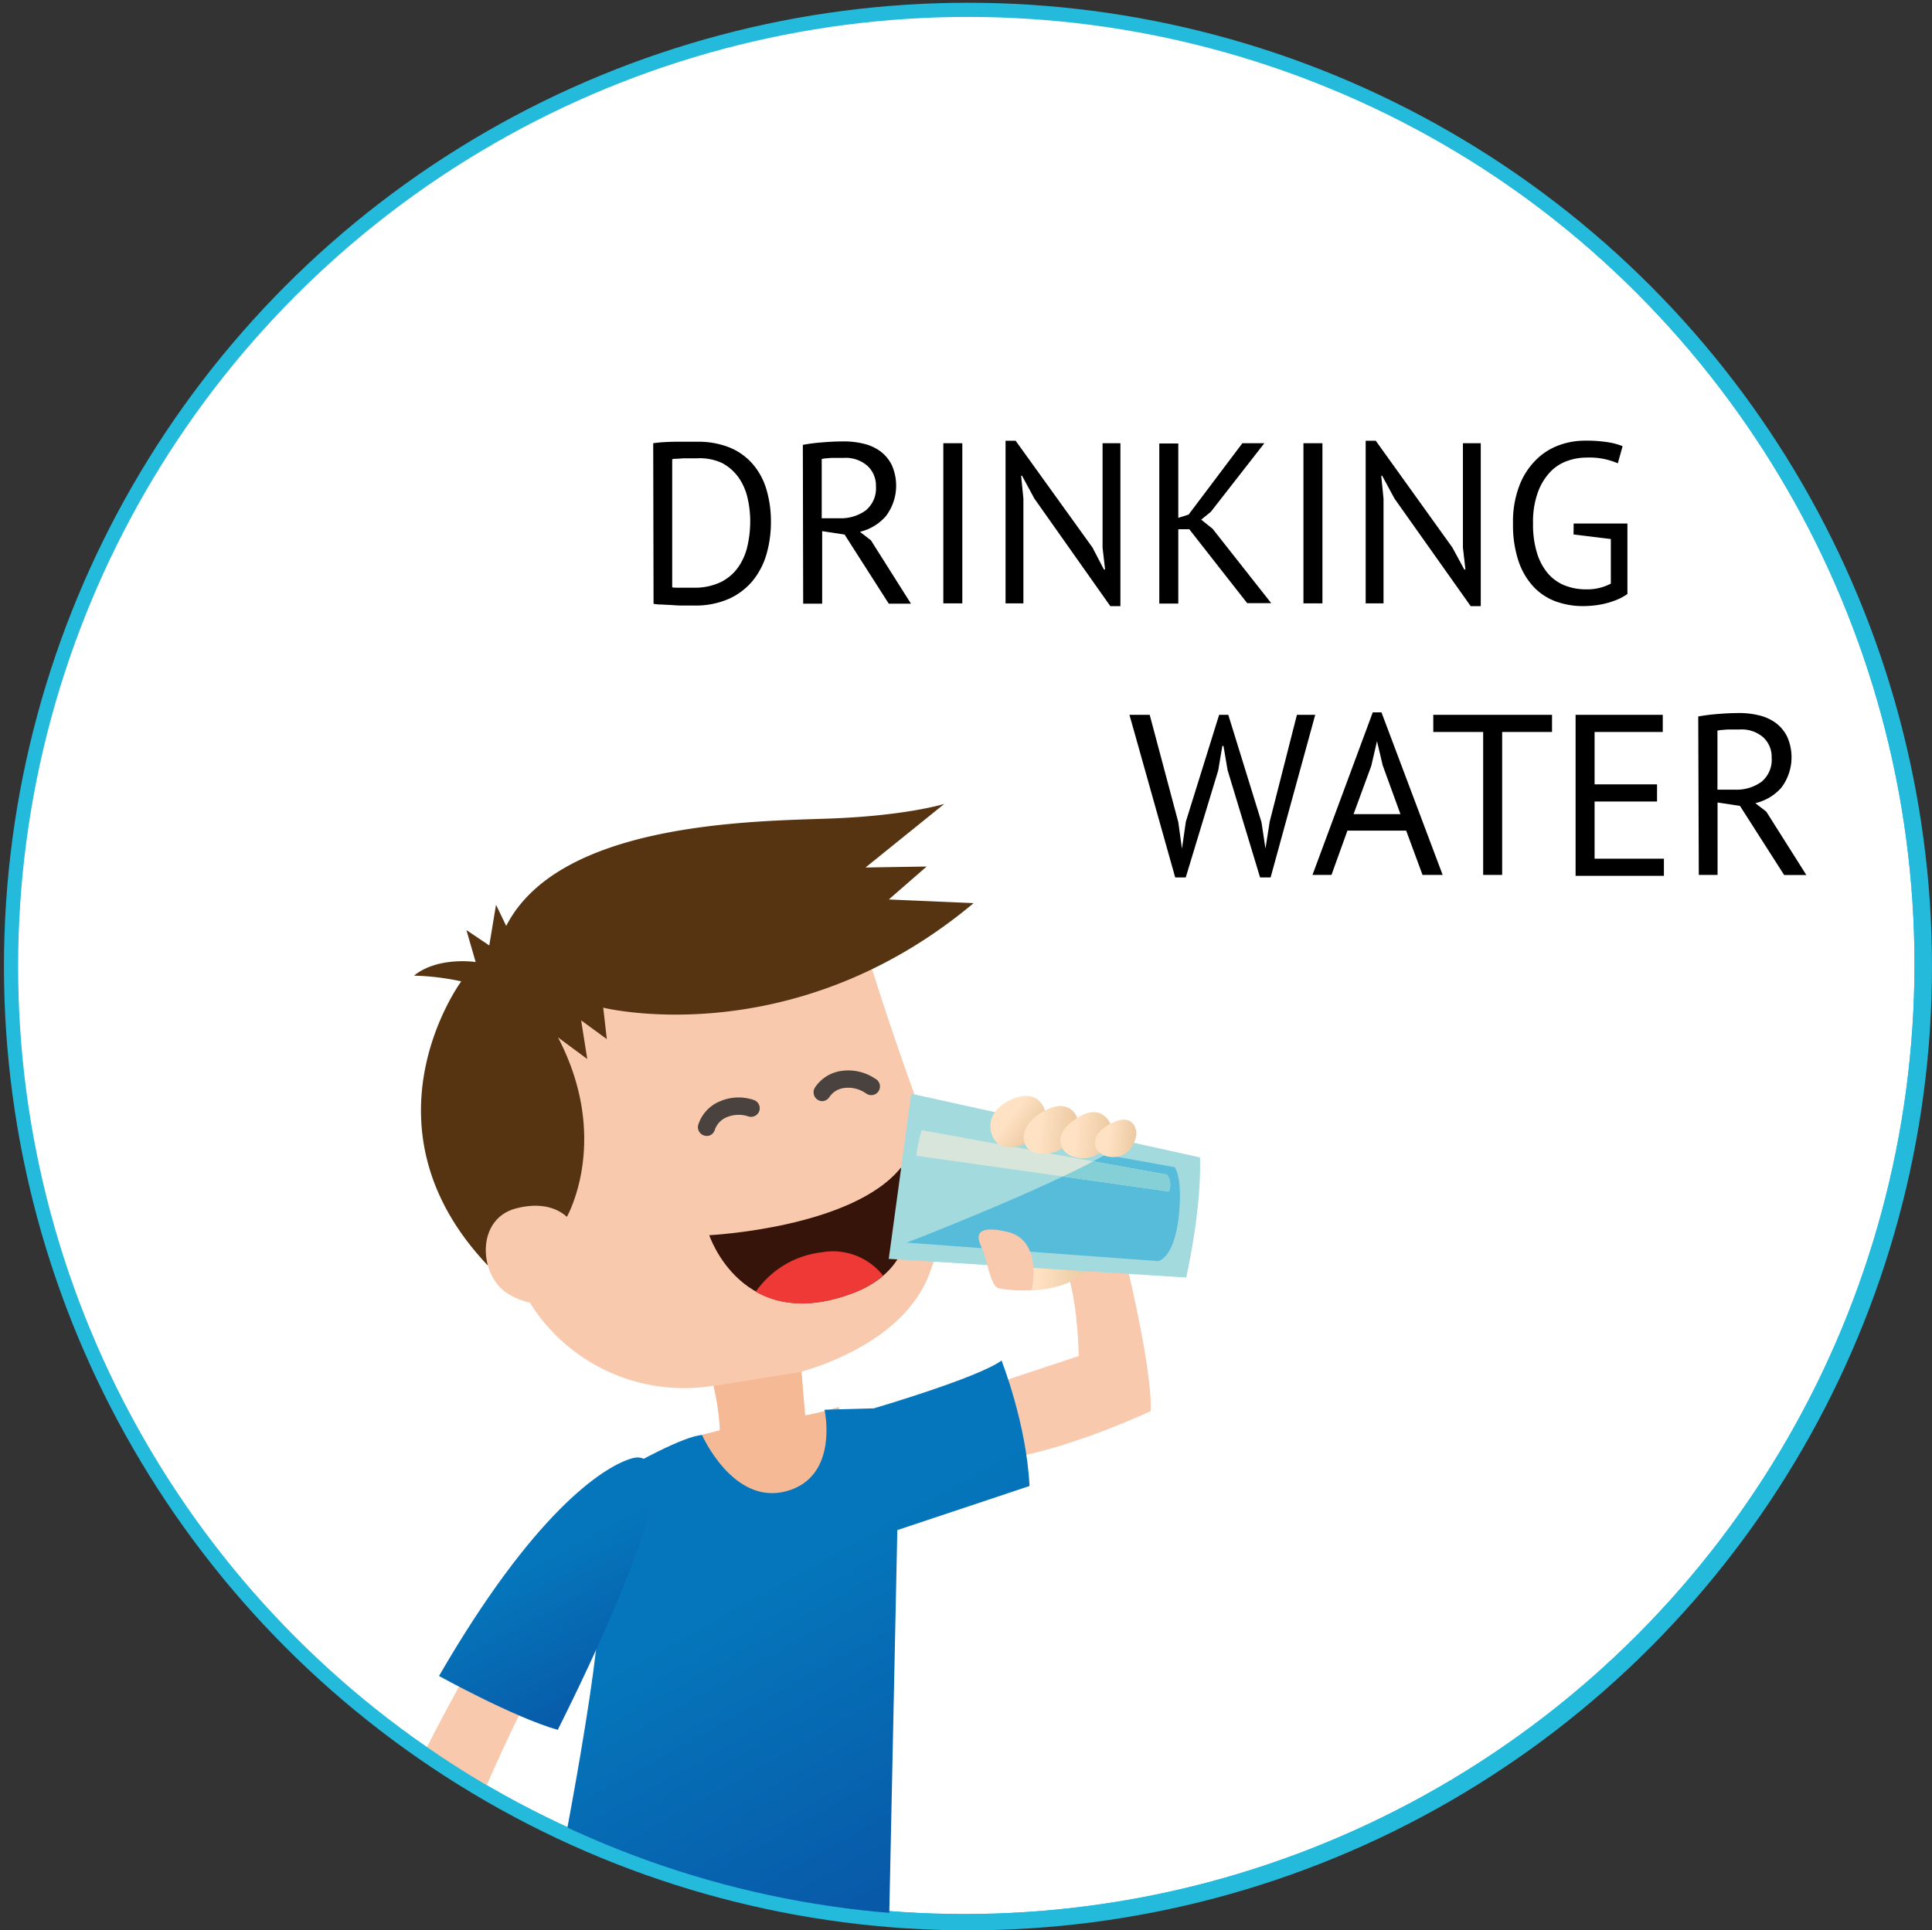 <svg xmlns="http://www.w3.org/2000/svg" xmlns:xlink="http://www.w3.org/1999/xlink" viewBox="0 0 337.77 337.55"><rect x="0" y="0" width="337.77" height="337.55" fill="#333333" stroke="none"/><defs><clipPath id="clip-path"><circle cx="168.61" cy="168.61" r="167.34" fill="none"/></clipPath><linearGradient id="linear-gradient" x1="176.34" y1="44.18" x2="144.66" y2="90.5" gradientTransform="matrix(1, 0.09, 0.09, -1, -20.57, 355.7)" gradientUnits="userSpaceOnUse"><stop offset="0" stop-color="#085aa9"/><stop offset="1" stop-color="#0576bb"/></linearGradient><linearGradient id="linear-gradient-2" x1="186.18" y1="149.94" x2="199.02" y2="149.94" gradientTransform="matrix(1, 0.09, 0.09, -1, -20.57, 355.7)" gradientUnits="userSpaceOnUse"><stop offset="0.17" stop-color="#ffe2c4"/><stop offset="1" stop-color="#e7c49a"/></linearGradient><linearGradient id="linear-gradient-3" x1="180.74" y1="178.27" x2="187.28" y2="174.17" xlink:href="#linear-gradient-2"/><linearGradient id="linear-gradient-4" x1="184.93" y1="175.52" x2="194.21" y2="175.52" xlink:href="#linear-gradient-2"/><linearGradient id="linear-gradient-5" x1="191.35" y1="175.17" x2="200.19" y2="175.17" xlink:href="#linear-gradient-2"/><linearGradient id="linear-gradient-6" x1="197.41" y1="175.08" x2="204.5" y2="175.08" xlink:href="#linear-gradient-2"/><linearGradient id="linear-gradient-7" x1="122.51" y1="68.93" x2="107.01" y2="92.63" xlink:href="#linear-gradient"/></defs><title>Asset 1</title><g id="Layer_2" data-name="Layer 2"><g id="Layer_1-2" data-name="Layer 1"><g id="Layer_1-2-2" data-name="Layer 1-2"><g clip-path="url(#clip-path)"><circle cx="168.61" cy="168.61" r="167.34" fill="#fff"/><circle cx="168.61" cy="168.61" r="167.34" fill="none" stroke="#24badb" stroke-miterlimit="10" stroke-width="2.48"/><circle cx="168.61" cy="168.61" r="167.34" fill="none" stroke="#24badb" stroke-miterlimit="10" stroke-width="2.48"/><path d="M114.2,77.51c.51-.08,1.07-.14,1.7-.18s1.28-.07,2-.08h3.82a14.82,14.82,0,0,1,5.82,1,10.75,10.75,0,0,1,4.06,2.9A12,12,0,0,1,134,85.61a19.7,19.7,0,0,1,.78,5.72,20.19,20.19,0,0,1-.74,5.46,13.2,13.2,0,0,1-2.34,4.64,11.67,11.67,0,0,1-4.16,3.24,14.52,14.52,0,0,1-6.2,1.22h-1.66a18.78,18.78,0,0,1-2.1-.08l-2-.1q-.66,0-1.32-.12Zm7.56,2.64H119.4l-1.1.08a2.17,2.17,0,0,0-.78.08v22.4a4.87,4.87,0,0,0,.76.06h3.08a10.47,10.47,0,0,0,4.7-1,8.13,8.13,0,0,0,3-2.58,10.47,10.47,0,0,0,1.62-3.72,19.84,19.84,0,0,0,.48-4.34,18,18,0,0,0-.44-3.94,10.15,10.15,0,0,0-1.52-3.58A8.38,8.38,0,0,0,126.3,81,9.23,9.23,0,0,0,121.76,80.15Z"/><path d="M140.36,77.79a31.87,31.87,0,0,1,3.5-.44c1.32-.11,2.53-.16,3.62-.16a14.24,14.24,0,0,1,3.5.4,8.13,8.13,0,0,1,2.92,1.32,6.64,6.64,0,0,1,2,2.4,8.83,8.83,0,0,1-1,8.92A8.69,8.69,0,0,1,150.34,93l1.92,1.48,7,11.08h-3.88l-7.72-12.08-3.92-.6v12.68h-3.32Zm7.2,2.28H145.4l-1,.08a4.57,4.57,0,0,0-.74.12V90.63h3.12a7.43,7.43,0,0,0,4.56-1.36,5,5,0,0,0,1.8-4.24,4.67,4.67,0,0,0-1.48-3.56A5.74,5.74,0,0,0,147.56,80.07Z"/><path d="M164.92,77.51h3.32v28h-3.32Z"/><path d="M180.84,87.19l-2.16-4h-.16l.4,4v18.32H175.8V77.07h1.76L191,95.75,193,99.59h.2l-.44-3.84V77.51h3.12V106h-1.76Z"/><path d="M207.92,92.55H206v13h-3.32v-28H206v13l1.8-.56,9.4-12.48h3.84l-9.36,12L210,90.87l2,1.6,10.24,13h-4.2Z"/><path d="M227.88,77.51h3.32v28h-3.32Z"/><path d="M243.8,87.19l-2.16-4h-.16l.4,4v18.32h-3.12V77.07h1.76l13.4,18.68L256,99.59h.2l-.44-3.84V77.51h3.12V106h-1.76Z"/><path d="M275.12,91.55h9.4v12.32a9,9,0,0,1-1.54.88,14.1,14.1,0,0,1-1.92.68,15.29,15.29,0,0,1-2.12.42,19.06,19.06,0,0,1-2.14.14,14,14,0,0,1-4.92-.86,10.13,10.13,0,0,1-3.88-2.64A12.41,12.41,0,0,1,265.44,98a19.93,19.93,0,0,1-.92-6.46,17.48,17.48,0,0,1,1.12-6.64,12.67,12.67,0,0,1,2.92-4.5,10.88,10.88,0,0,1,4-2.54,12.94,12.94,0,0,1,4.48-.8,24.29,24.29,0,0,1,4,.26,12.1,12.1,0,0,1,2.64.7l-.84,3a12.42,12.42,0,0,0-5.48-1,9.74,9.74,0,0,0-3.34.58,7.55,7.55,0,0,0-3,1.94,10.32,10.32,0,0,0-2.16,3.56,15.22,15.22,0,0,0-.84,5.44,16.77,16.77,0,0,0,.68,5.12,10,10,0,0,0,1.89,3.58,7.62,7.62,0,0,0,2.93,2.12,10,10,0,0,0,3.75.7,8.89,8.89,0,0,0,4.35-1v-7.8l-6.52-.8Z"/><path d="M206,143.77l.64,4.64h0l.68-4.72L213.14,125h1.6l5.8,18.76.7,4.64h0l.74-4.72L226.74,125h3.2l-7.8,28.44H220.3l-5.68-18.76-.72-4.24h-.2l-.72,4.28-5.68,18.72h-1.84l-8-28.44H201Z"/><path d="M245.84,145.25H235.57L232.78,153h-3.32L240,124.57h1.52L252.22,153H248.7Zm-9.2-2.88h8.2l-3.1-8.52-1-4.24h0l-1,4.32Z"/><path d="M271.34,128h-8.72v25H259.3V128h-8.72v-3h20.76Z"/><path d="M275.46,125H290.7v3H278.78v9.16H289.7v3H278.78v10H290.9v3H275.46Z"/><path d="M296.9,125.29a34.65,34.65,0,0,1,3.5-.44c1.32-.11,2.53-.16,3.62-.16a14.24,14.24,0,0,1,3.5.4,8.13,8.13,0,0,1,2.92,1.32,6.64,6.64,0,0,1,2,2.4,8.83,8.83,0,0,1-1,8.92,8.69,8.69,0,0,1-4.56,2.72l1.92,1.48,7,11.08h-3.88l-7.72-12.08-3.92-.6V153H297Zm7.2,2.28H302l-1,.08a4.57,4.57,0,0,0-.74.12v10.32h3.12a7.43,7.43,0,0,0,4.56-1.36,5,5,0,0,0,1.8-4.24,4.67,4.67,0,0,0-1.48-3.56A5.76,5.76,0,0,0,304.1,127.57Z"/><path d="M68.29,318.59a95.17,95.17,0,0,0,10.39,8.51c5.13-12.21,12.6-29.44,15.2-32.59l-11.35-3.67S74.71,304.52,68.29,318.59Z" fill="#f8c9ad"/><path d="M173.9,242l14.69-4.87s-.08-8.43-1.83-14.09l5.26-4.87,4.5,1s5,20.11,4.65,27.59c0,0-13.49,6.39-25,8.29Z" fill="#f8c9ad"/><path d="M92.76,228a31.8,31.8,0,0,0,32,14.32,41.69,41.69,0,0,1,1.12,7.79l-4.47,1.11,1.8,9.29L137,266s9.71-7.93,9.88-8,1.35-9.18,1.35-9.18l-1.67-2.73a58.54,58.54,0,0,1-5.84,1.44l-.64-7.65c5.82-1.69,19.27-6.77,22.82-18.32,0,0,4.69-9.25-1.5-26s-9.87-29.11-9.87-29.11l-51.25,1.24L90,183.89Z" fill="#f8c9ad"/><path d="M140.77,247.55l-.64-7.65-15.39,2.46a41.69,41.69,0,0,1,1.12,7.79l-4.47,1.11,1.8,9.29L137,266s9.71-7.93,9.88-8,1.35-9.18,1.35-9.18l-1.67-2.73C144.68,246.68,142.73,247.17,140.77,247.55Z" fill="#f5b995"/><path d="M96.44,333.9s8.79-43.3,8.36-54.43,5.56-23.19,5.56-23.19,9.3-5.26,12.39-5.32c0,0,5.41,12.32,14.72,9.81s6.68-14.25,6.68-14.25l8.61-.24s18.15-5.31,22.34-8.36c0,0,4.36,11,4.89,21.94l-23.11,7.71-1.41,67.14Z" fill="url(#linear-gradient)"/><path d="M178.58,225.64s8.27.73,12.57-4.56l-12.83-.69Z" fill="url(#linear-gradient-2)"/><path d="M85.25,221.26c-23.18-24.5-4.61-49.65-4.61-49.65a44.18,44.18,0,0,0-8.26-1c4.2-3.4,10.78-2.38,10.78-2.38l-1.62-5.59,4,2.69,1.18-7.12,1.78,3.71c9.29-18.18,43.2-18.29,56.59-18.78s20-2.56,20-2.56L151.32,151.7l10.69-.17-6.62,5.76,14.83.64c-31.69,26.54-64.76,18.28-64.76,18.28l.63,5.5-4.49-3.28,1.07,6.76-5.12-3.79c9.32,17.84,1.56,31.38,1.56,31.38Z" fill="#573411"/><path d="M103.78,222.27c-1.46,7.06-10.62,7-15.34,3.72s-5.2-12.88,1.8-14.68,9.56,2.27,9.56,2.27A12.46,12.46,0,0,1,103.78,222.27Z" fill="#f8c9ad"/><path d="M124,216s25-1.23,33.51-11.82c0,0,6.9,16.16-8.39,21.94C129.75,233.43,124,216,124,216Z" fill="#36140a"/><path d="M143.59,219a16.29,16.29,0,0,0-11.46,6.89c3.88,2.19,9.38,3.12,16.94.27a17.75,17.75,0,0,0,5.33-3.08A11.19,11.19,0,0,0,143.59,219Z" fill="#ee3936"/><path d="M155.38,220.14l52,3.26s2.7-11.65,2.42-21l-50.48-11.14" fill="#a2dade"/><path d="M158.52,217.3s23.94-9.22,34.72-15.38l12.14,2.19s1.5,1.91.66,8.95-3.56,7.47-3.56,7.47Z" fill="#56bcda"/><path d="M161.15,197.63l42.89,7.8a3,3,0,0,1,.3,2.92l-44.14-6.24A22.6,22.6,0,0,1,161.15,197.63Z" fill="#d7e5db"/><path d="M185.82,205.73l18.52,2.62a3,3,0,0,0-.3-2.92l-12.92-2.35C189.51,203.94,187.71,204.83,185.82,205.73Z" fill="#85d0d7"/><path d="M182.73,195c.22-1.07-1.23-4.82-5.87-2.75-5,2.23-4,6.32-2.46,7.68S181.53,201.11,182.73,195Z" fill="url(#linear-gradient-3)"/><path d="M188.49,196.53c.21-1-1.3-4.74-5.8-2.32s-4.28,5.61-2.69,6.9S187.3,202.28,188.49,196.53Z" fill="url(#linear-gradient-4)"/><path d="M194.38,197.8c.21-1-1.45-4.91-5.55-2.61-4.39,2.47-3.91,5.21-2.32,6.5S193.19,203.54,194.38,197.8Z" fill="url(#linear-gradient-5)"/><path d="M198.65,198.55c.17-.8-.41-4.19-4.44-2.08-3.57,1.87-3.12,4.16-1.85,5.19S197.7,203.15,198.65,198.55Z" fill="url(#linear-gradient-6)"/><path d="M180.36,225.57s2.11-8.71-4.32-10.17-5,1.56-4.28,3.07,1.42,6.58,2.84,6.81A21,21,0,0,0,180.36,225.57Z" fill="#f8c9ad"/><path d="M76.75,293.08s13.11,7.25,20.76,9.42c0,0,16.86-33.19,16.18-41.5,0,0,1.58-7.53-3.48-5.9S93.19,264.68,76.75,293.08Z" fill="url(#linear-gradient-7)"/><path d="M124.08,198.56a1.56,1.56,0,0,1-1,0,1.52,1.52,0,0,1-1-1.89v0a6.62,6.62,0,0,1,3.83-4.1,8.22,8.22,0,0,1,5.86-.22,1.51,1.51,0,1,1-.92,2.88,5.38,5.38,0,0,0-3.75.12,3.69,3.69,0,0,0-2.14,2.25A1.53,1.53,0,0,1,124.08,198.56Z" fill="#4a423e"/><path d="M143.89,192.55a1.52,1.52,0,0,1-1.64-1.39,1.47,1.47,0,0,1,.24-1,6.62,6.62,0,0,1,4.79-2.91,8.37,8.37,0,0,1,5.71,1.37,1.52,1.52,0,1,1-1.48,2.65l-.19-.12a5.35,5.35,0,0,0-3.64-.9,3.63,3.63,0,0,0-2.67,1.58A1.54,1.54,0,0,1,143.89,192.55Z" fill="#4a423e"/></g></g><circle cx="169.23" cy="169.02" r="167.3" fill="none" stroke="#24badb" stroke-miterlimit="10" stroke-width="2.48"/></g></g></svg>